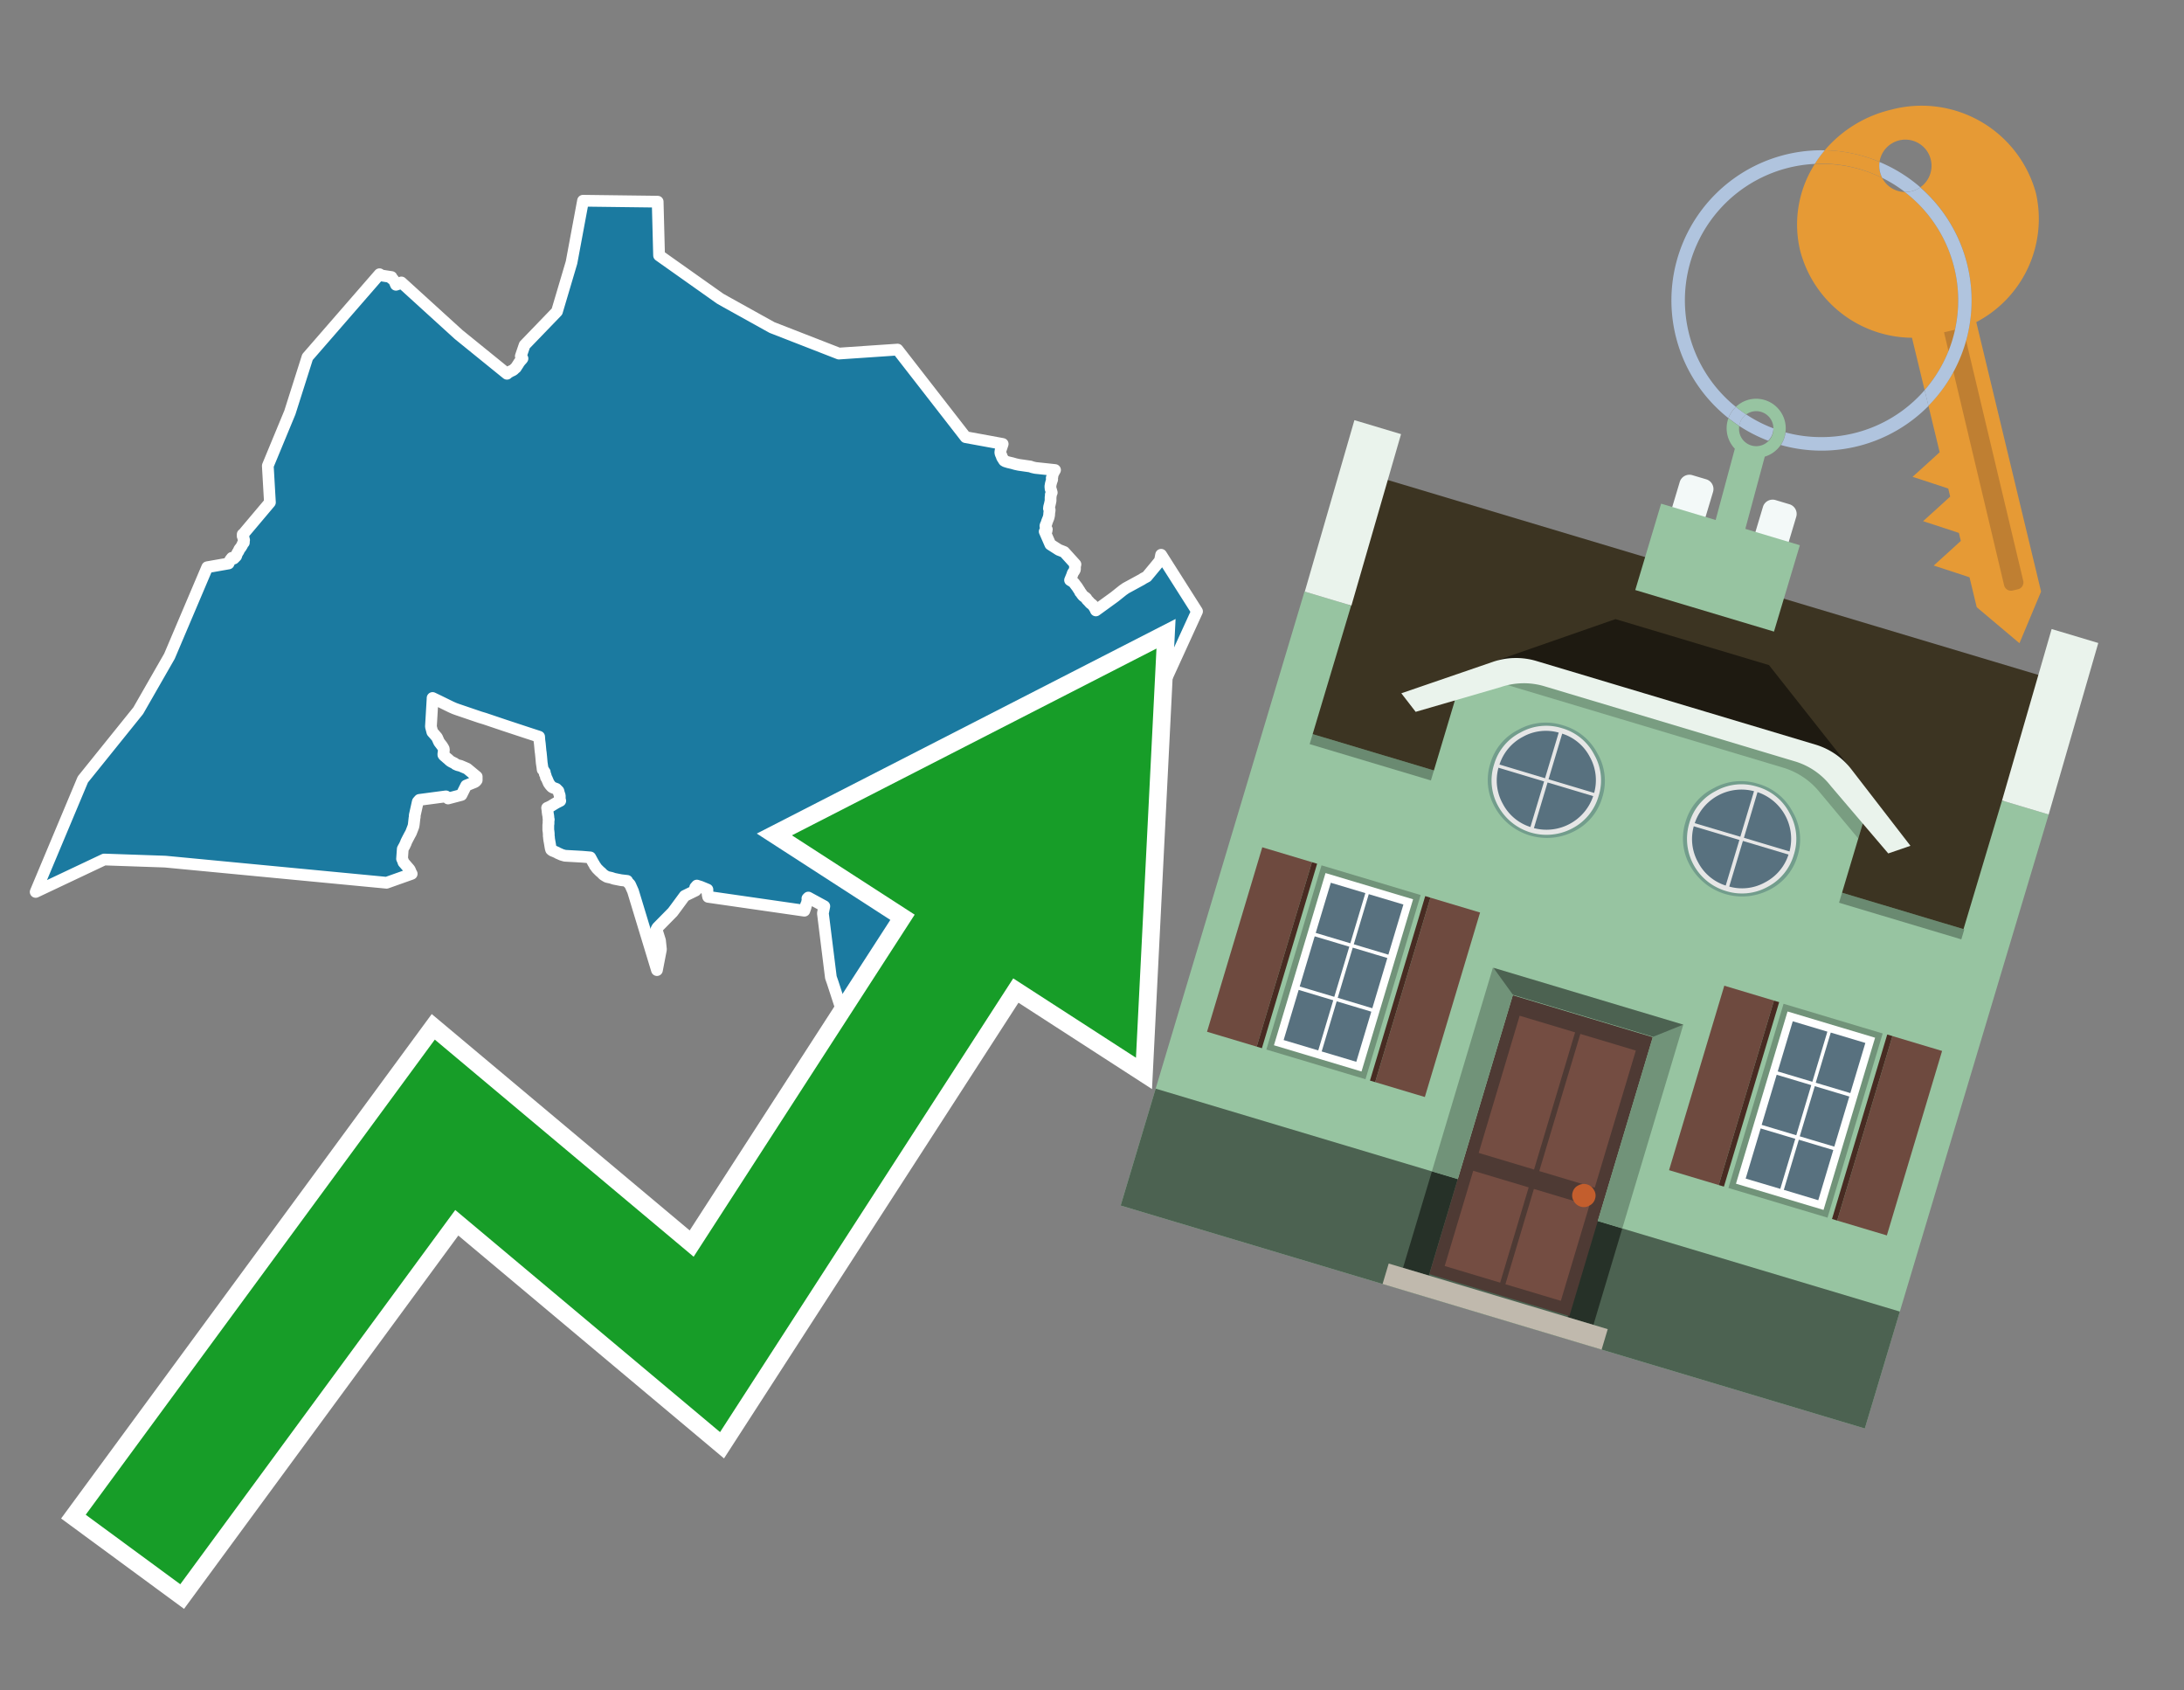 <svg id="Text" xmlns="http://www.w3.org/2000/svg" width="93.05" height="72" viewBox="0 0 93.05 72"><rect x="0" y="0" width="93.05" height="72" fill="#808080" stroke="none"/><polygon points="3.53,33.2 5.89,30.27 7.22,27.95 8.83,24.16 9.74,24 9.74,23.97 9.77,23.94 9.78,23.91 9.81,23.85 9.88,23.76 9.96,23.79 10.06,23.69 10.07,23.66 10.09,23.6 10.12,23.54 10.16,23.48 10.2,23.39 10.25,23.33 10.27,23.3 10.3,23.25 10.32,23.22 10.34,23.16 10.39,23.11 10.39,23.06 10.39,23.03 10.4,23 10.38,22.97 10.37,22.94 10.38,22.91 10.37,22.87 10.34,22.84 10.34,22.8 10.34,22.76 10.39,22.73 10.42,22.68 11.5,21.4 11.41,19.84 12.35,17.57 13.1,15.21 16.17,11.68 16.21,11.71 16.29,11.74 16.48,11.77 16.68,11.8 16.67,11.83 16.68,11.86 16.75,11.9 16.81,11.99 16.87,12.13 17.02,12.08 17.1,12.03 19.54,14.25 21.6,15.92 21.64,15.88 21.71,15.84 21.76,15.81 21.83,15.78 21.88,15.75 21.93,15.7 21.98,15.66 22.01,15.61 22.03,15.58 22.05,15.55 22.07,15.52 22.1,15.47 22.12,15.44 22.15,15.4 22.2,15.34 22.23,15.31 22.26,15.27 22.19,15.17 22.35,14.7 23.73,13.27 24.35,11.18 24.84,8.55 28.02,8.59 28.08,10.88 30.68,12.72 30.91,12.85 32.89,13.95 35.74,15.06 38.24,14.89 41.14,18.62 42.18,18.81 42.72,18.91 42.65,19.12 42.64,19.15 42.63,19.19 42.62,19.26 42.62,19.29 42.63,19.32 42.64,19.35 42.67,19.41 42.69,19.48 42.73,19.54 42.76,19.59 42.78,19.62 42.83,19.65 42.96,19.69 43.13,19.73 43.27,19.77 43.41,19.8 43.9,19.87 43.98,19.9 44.11,19.93 44.95,20.02 44.91,20.09 44.88,20.15 44.85,20.21 44.84,20.25 44.84,20.29 44.81,20.36 44.83,20.41 44.82,20.45 44.8,20.5 44.77,20.61 44.76,20.67 44.75,20.73 44.76,20.79 44.76,20.82 44.78,20.87 44.81,20.98 44.77,21.07 44.77,21.14 44.76,21.17 44.76,21.2 44.76,21.28 44.76,21.33 44.73,21.47 44.72,21.51 44.71,21.55 44.7,21.58 44.69,21.66 44.72,21.71 44.72,21.75 44.71,21.8 44.7,21.89 44.7,21.93 44.68,22.03 44.67,22.06 44.65,22.11 44.61,22.21 44.58,22.31 44.56,22.34 44.55,22.37 44.54,22.4 44.55,22.46 44.56,22.51 44.6,22.55 44.59,22.58 44.59,22.61 44.51,22.64 44.75,23.19 45.11,23.42 45.34,23.51 45.82,24.04 45.8,24.12 45.8,24.19 45.8,24.25 45.79,24.28 45.76,24.33 45.72,24.39 45.7,24.42 45.69,24.46 45.68,24.49 45.59,24.71 45.69,24.77 45.73,24.8 45.77,24.84 45.79,24.87 45.82,24.91 45.85,24.95 45.89,25 45.94,25.08 46,25.17 46.02,25.22 46.06,25.26 46.09,25.31 46.13,25.36 46.16,25.39 46.27,25.47 46.3,25.51 46.31,25.54 46.34,25.57 46.38,25.61 46.45,25.69 46.53,25.75 46.6,25.83 46.64,25.9 46.67,25.95 46.69,26 47.49,25.42 47.84,25.14 47.97,25.05 48.65,24.68 48.71,24.64 48.86,24.56 49.25,24.09 49.42,23.88 49.47,23.63 51,26.04 49.51,29.3 47.4,29.87 47.39,29.9 47.37,29.93 47.36,29.97 47.33,30.01 47.29,30.04 47.26,30.07 47.12,30.32 47.11,30.36 47.07,30.39 47.06,30.44 47.07,30.47 47.07,30.5 47.08,30.66 47.08,30.72 47.08,30.77 47.07,30.82 47.05,30.92 47.05,30.98 47.04,31.01 47.05,31.04 47.04,31.09 47.04,31.14 47.03,31.31 47.04,31.46 47.04,31.5 47.03,31.75 46.77,31.72 46.34,33.96 45.87,34.51 46.43,36.09 45.52,37.63 45.37,38.98 45.27,38.95 45.26,39.02 45.24,39.08 45.23,39.11 45.21,39.14 45.15,39.19 45.07,39.27 45.02,39.31 44.99,39.34 44.8,39.37 44.68,39.41 44.63,39.47 44.58,39.54 44.54,39.61 44.51,39.68 44.4,39.89 44.37,39.92 44.24,40.09 44.21,40.13 44.18,40.17 44.1,40.3 44.07,40.35 44.01,40.41 43.97,40.47 43.93,40.53 43.9,40.61 43.86,40.67 43.8,40.76 43.75,40.81 43.69,40.88 43.59,40.99 43.47,41.11 43.36,41.21 43.28,41.28 43.18,41.38 43.14,41.42 43.04,41.51 43.01,41.55 42.99,41.59 42.93,41.72 42.88,41.83 42.85,41.9 42.82,41.96 42.72,42.14 42.73,42.17 42.72,42.22 42.71,42.27 42.69,42.34 42.67,42.42 42.66,42.45 42.63,42.55 42.61,42.68 42.46,42.62 42,42.49 41.98,42.59 41.98,42.72 41.98,42.75 41.9,42.78 41.82,42.38 41.83,42.31 41.87,42.05 41.89,41.93 41.92,41.47 41.98,41.06 41.86,40.93 41.81,41.02 40.13,40.96 39.53,40.72 39.47,40.58 39.49,40.38 39.48,40.27 39.47,40.24 39.48,40.21 39.37,40.03 39.36,39.98 39.35,39.84 39.32,39.79 39.31,39.74 39.31,39.64 38.38,40.84 38.22,41.18 38.14,41.35 37.69,42.08 37.69,42.11 37.58,42.52 37.24,43.37 37.21,43.45 37.14,43.41 36.95,43.31 36.89,43.27 36.8,43.21 36.68,43.14 36.64,43.11 36.54,43.06 36.49,43.03 36.4,42.96 36.29,42.87 35.85,42.84 35.79,42.81 35.48,41.86 35.4,41.63 35.06,38.9 35.1,38.7 35.12,38.6 34.44,38.23 34.4,38.27 34.41,38.3 34.41,38.33 34.4,38.37 34.39,38.41 34.38,38.46 34.37,38.49 34.34,38.55 34.32,38.65 34.27,38.79 30.17,38.2 30.15,38.11 30.15,38.07 30.14,38.02 30.14,37.89 29.85,37.77 29.69,37.72 29.62,37.8 29.63,37.84 29.64,37.93 29.17,38.16 28.75,38.73 28.66,38.85 28.01,39.51 27.97,39.58 28.12,40.06 28.16,40.44 27.99,41.32 26.97,37.96 26.85,37.69 26.83,37.66 26.74,37.57 26.72,37.52 26.46,37.49 26.31,37.46 26.16,37.43 26.04,37.39 25.86,37.35 25.79,37.31 25.71,37.26 25.61,37.16 25.56,37.12 25.44,37 25.4,36.95 25.37,36.9 25.34,36.87 25.32,36.82 25.28,36.76 25.15,36.52 24.79,36.49 24.07,36.45 23.93,36.41 23.84,36.37 23.77,36.34 23.72,36.31 23.63,36.27 23.53,36.23 23.48,36.19 23.46,36.12 23.43,35.94 23.4,35.77 23.39,35.7 23.39,35.66 23.38,35.61 23.38,35.51 23.37,35.41 23.36,35.35 23.36,35.31 23.36,35.27 23.36,35.14 23.37,35.08 23.37,35.01 23.37,34.96 23.38,34.91 23.37,34.87 23.36,34.76 23.35,34.7 23.34,34.66 23.34,34.63 23.33,34.58 23.33,34.55 23.32,34.47 23.31,34.41 23.38,34.38 23.48,34.33 23.56,34.28 23.61,34.25 23.66,34.22 23.73,34.18 23.87,34.11 23.85,34.04 23.85,33.89 23.83,33.83 23.81,33.77 23.8,33.72 23.79,33.69 23.76,33.66 23.7,33.6 23.54,33.54 23.5,33.51 23.43,33.43 23.41,33.4 23.38,33.36 23.29,33.15 23.26,33.11 23.25,33.03 23.23,32.99 23.21,32.96 23.21,32.92 23.21,32.89 23.18,32.86 23.16,32.81 23.12,32.78 23.11,32.69 23.08,32.49 23.06,32.26 23.04,32.06 23.03,32 23,31.68 22.98,31.53 22.97,31.38 22.48,31.22 21.48,30.89 20.65,30.61 20.45,30.55 19.48,30.22 19.37,30.18 19.3,30.15 19.21,30.11 18.66,29.84 18.43,29.73 18.43,29.76 18.36,30.95 18.42,31.18 18.5,31.27 18.62,31.41 18.69,31.57 18.71,31.61 18.74,31.65 18.84,31.78 18.87,31.83 18.9,31.88 18.91,31.91 18.91,31.97 18.89,32.11 18.89,32.15 18.91,32.18 18.96,32.22 19.05,32.3 19.1,32.34 19.14,32.38 19.19,32.42 19.24,32.45 19.38,32.52 19.41,32.55 19.5,32.59 19.62,32.62 19.69,32.65 19.9,32.74 20.31,33.08 20.31,33.23 20.27,33.28 20.23,33.31 19.86,33.46 19.66,33.86 19.09,34.01 19,33.92 17.87,34.07 17.8,34.15 17.67,34.73 17.67,34.81 17.66,34.84 17.63,35.11 17.62,35.17 17.61,35.21 17.51,35.47 17.46,35.56 17.37,35.73 17.33,35.81 17.3,35.87 17.29,35.91 17.25,35.99 17.24,36.02 17.22,36.05 17.16,36.16 17.13,36.58 17.16,36.64 17.17,36.67 17.19,36.73 17.45,37.03 17.47,37.07 17.52,37.19 17.54,37.22 16.47,37.6 7.04,36.7 4.44,36.61 1.52,37.99 " fill="#1b7aa0" stroke="#fff" stroke-linejoin="round" stroke-width="0.5"/><polygon points="49.272 27.624 33.741 35.58 38.97 38.959 29.553 53.529 18.525 44.281 3.652 64.518 7.681 67.479 19.396 51.538 30.678 60.999 43.169 41.673 48.398 45.053 49.272 27.624" fill="none" stroke="#fff" stroke-miterlimit="10" stroke-width="1.5"/><polygon points="49.272 27.624 33.741 35.58 38.97 38.959 29.553 53.529 18.525 44.281 3.652 64.518 7.681 67.479 19.396 51.538 30.678 60.999 43.169 41.673 48.398 45.053 49.272 27.624" fill="#179d28"/><path d="M80.19,7.577a1.16,1.16,0,0,1-.094-.251,1.114,1.114,0,0,1-.018-.429A6.367,6.367,0,0,0,77.743,6.4a5.269,5.269,0,0,0-.423.577c.1,0,.192-.007.288-.007A5.794,5.794,0,0,1,80.19,7.577Z" fill="#e69a35"/><path d="M77.608,6.4A6.394,6.394,0,0,0,73.64,17.81a1.26,1.26,0,0,1,.317-.48A5.821,5.821,0,0,1,77.32,6.981a5.269,5.269,0,0,1,.423-.577Z" fill="#b0c4de"/><path d="M84.2,13.72a4.962,4.962,0,0,0,2.545-5.48,5.047,5.047,0,0,0-6.179-3.566A5.322,5.322,0,0,0,77.743,6.4a6.367,6.367,0,0,1,2.335.493,1.114,1.114,0,1,1,1.736,1.084,6.392,6.392,0,0,1,.347,9.3l.479,1.985-.438.4-.716.648.92.3.6.2.082.341-.438.4-.716.648.92.3.605.2.082.341-.438.4-.716.649.92.3.605.2.307,1.274,1.821,1.534.921-2.2Z" fill="#e69a35"/><path d="M81.154,8.179a1.115,1.115,0,0,1-.964-.6,5.794,5.794,0,0,0-2.582-.6c-.1,0-.192,0-.288.007a4.783,4.783,0,0,0-.625,3.685,4.962,4.962,0,0,0,4.765,3.715L82,16.617a5.82,5.82,0,0,0-.846-8.438Z" fill="#e69a35"/><path d="M74.1,18.142a6.386,6.386,0,0,0,1.232.63.73.73,0,0,0,.224-.527h0a5.783,5.783,0,0,1-1.159-.593A.733.733,0,0,0,74.1,18.142Z" fill="#b0c4de"/><path d="M74.4,17.652q-.228-.152-.44-.322a1.26,1.26,0,0,0-.317.48c.148.117.3.228.46.332A.733.733,0,0,1,74.4,17.652Z" fill="#b0c4de"/><path d="M74.824,16.984a1.257,1.257,0,0,0-.867.346c.141.114.288.222.44.322a.731.731,0,0,1,1.159.593h0a.732.732,0,1,1-1.463,0,.7.7,0,0,1,.007-.1c-.158-.1-.312-.215-.46-.332a1.258,1.258,0,0,0,.273,1.3l-.979,3.635,1.275.341.98-3.639a1.266,1.266,0,0,0,.681-.5,1.249,1.249,0,0,0,.2-.538,1.328,1.328,0,0,0,.012-.168A1.262,1.262,0,0,0,74.824,16.984Z" fill="#97c4a1"/><path d="M85.974,25.1l-.226.053a.3.3,0,0,1-.362-.223l-2.56-10.777.81-.193L86.2,24.736A.3.3,0,0,1,85.974,25.1Z" fill="#bf7f32"/><path d="M80.1,7.326a1.16,1.16,0,0,0,.094.251,5.833,5.833,0,0,1,.964.6,1.137,1.137,0,0,0,.287-.031,1.108,1.108,0,0,0,.373-.167A6.371,6.371,0,0,0,80.078,6.9,1.114,1.114,0,0,0,80.1,7.326Z" fill="#b0c4de"/><path d="M77.608,18.618a5.836,5.836,0,0,1-1.534-.2,1.24,1.24,0,0,1-.2.537,6.4,6.4,0,0,0,6.291-1.666L82,16.617A5.807,5.807,0,0,1,77.608,18.618Z" fill="#b0c4de"/><path d="M81.814,7.981a1.108,1.108,0,0,1-.373.167,1.137,1.137,0,0,1-.287.031A5.82,5.82,0,0,1,82,16.617l.161.667a6.392,6.392,0,0,0-.347-9.3Z" fill="#b0c4de"/><polygon points="83.79 39.753 55.78 31.364 58.988 20.404 86.964 28.783 83.79 39.753 83.79 39.753" fill="#3c3422" fill-rule="evenodd"/><polygon points="81.705 53.32 87.284 34.692 85.297 34.097 83.656 39.575 55.926 31.269 57.567 25.791 55.579 25.196 47.746 51.348 79.451 60.844 81.705 53.32" fill="#97c4a1" fill-rule="evenodd"/><rect x="69.522" y="21.148" width="0.444" height="28.983" transform="translate(15.592 92.226) rotate(-73.326)" opacity="0.3"/><polygon points="87.284 34.692 85.297 34.097 87.411 26.793 89.398 27.388 87.284 34.692 87.284 34.692" fill="#eaf3ec" fill-rule="evenodd"/><polygon points="57.578 25.794 55.591 25.199 57.705 17.896 59.692 18.491 57.578 25.794 57.578 25.794" fill="#eaf3ec" fill-rule="evenodd"/><polygon points="79.451 60.844 80.943 55.865 49.238 46.369 47.747 51.348 79.451 60.844 79.451 60.844" fill="#4c6251" fill-rule="evenodd"/><path d="M71.566,20.528l-.522,1.743,1.418.425.523-1.744a.432.432,0,0,0-.289-.536l-.593-.177A.431.431,0,0,0,71.566,20.528Z" fill="#f3f9f8" fill-rule="evenodd"/><path d="M75.111,21.589l-.522,1.743,1.418.425.522-1.743a.43.43,0,0,0-.289-.536l-.593-.178A.43.43,0,0,0,75.111,21.589Z" fill="#f3f9f8" fill-rule="evenodd"/><polygon points="75.368 28.329 68.829 26.37 63.807 28.121 78.733 32.591 75.368 28.329" fill="#1e1a11"/><polygon points="78.248 32.422 64.442 28.287 62.236 28.998 60.064 36.247 77.453 41.455 79.651 34.116 78.248 32.422" fill="#97c4a1"/><path d="M77.74,32.516S65.088,28.725,65,28.7l-.938.43,11.892,3.562a3.175,3.175,0,0,1,1.532,1l1.685,2.02.327-1.09Z" fill-rule="evenodd" opacity="0.2"/><path d="M77.35,31.716,65.458,28.154a3.041,3.041,0,0,0-1.854.037l-3.9,1.339.611.79,3.626-1.054a3.045,3.045,0,0,1,1.855-.037l10.673,3.2A3.028,3.028,0,0,1,78,33.477l2.45,2.874.945-.325-2.518-3.26A3.036,3.036,0,0,0,77.35,31.716Z" fill="#eaf3ec"/><polygon points="76.683 23.223 70.773 21.453 69.671 25.132 75.581 26.902 76.683 23.223 76.683 23.223" fill="#97c4a1" fill-rule="evenodd"/><g id="Symbol_9_0_Layer2_0_MEMBER_8_MEMBER_21_MEMBER_0_FILL" data-name="Symbol 9 0 Layer2 0 MEMBER 8 MEMBER 21 MEMBER 0 FILL"><path d="M66.584,30.892a2.39,2.39,0,0,0-1.891.189,2.317,2.317,0,0,0-1.2,1.448A2.345,2.345,0,0,0,63.7,34.4a2.528,2.528,0,0,0,3.367,1.008,2.339,2.339,0,0,0,1.2-1.447,2.313,2.313,0,0,0-.208-1.87A2.394,2.394,0,0,0,66.584,30.892Z" fill="#729d8c"/></g><g id="Symbol_9_0_Layer2_0_MEMBER_8_MEMBER_21_MEMBER_1_FILL" data-name="Symbol 9 0 Layer2 0 MEMBER 8 MEMBER 21 MEMBER 1 FILL"><path d="M66.547,31.016a2.241,2.241,0,0,0-1.769.185,2.213,2.213,0,0,0-1.127,1.376,2.239,2.239,0,0,0,.185,1.768,2.341,2.341,0,0,0,3.145.942,2.234,2.234,0,0,0,1.126-1.376,2.207,2.207,0,0,0-.185-1.768A2.237,2.237,0,0,0,66.547,31.016Z" fill="#e6e6e6"/></g><g id="Symbol_9_0_Layer2_0_MEMBER_8_MEMBER_21_MEMBER_2_MEMBER_0_FILL" data-name="Symbol 9 0 Layer2 0 MEMBER 8 MEMBER 21 MEMBER 2 MEMBER 0 FILL"><path d="M65.787,33.284,63.843,32.7a2.036,2.036,0,0,0,.186,1.539,2.015,2.015,0,0,0,1.175.986Z" fill="#58717f"/></g><g id="Symbol_9_0_Layer2_0_MEMBER_8_MEMBER_21_MEMBER_2_MEMBER_1_FILL" data-name="Symbol 9 0 Layer2 0 MEMBER 8 MEMBER 21 MEMBER 2 MEMBER 1 FILL"><path d="M65.827,33.148l.582-1.944a2.01,2.01,0,0,0-1.523.178,2.037,2.037,0,0,0-1,1.183Z" fill="#58717f"/></g><g id="Symbol_9_0_Layer2_0_MEMBER_8_MEMBER_21_MEMBER_2_MEMBER_2_FILL" data-name="Symbol 9 0 Layer2 0 MEMBER 8 MEMBER 21 MEMBER 2 MEMBER 2 FILL"><path d="M67.878,33.91l-1.943-.582-.582,1.944a2.1,2.1,0,0,0,2.525-1.362Z" fill="#58717f"/></g><g id="Symbol_9_0_Layer2_0_MEMBER_8_MEMBER_21_MEMBER_2_MEMBER_3_FILL" data-name="Symbol 9 0 Layer2 0 MEMBER 8 MEMBER 21 MEMBER 2 MEMBER 3 FILL"><path d="M66.558,31.249l-.582,1.943,1.943.582a2.031,2.031,0,0,0-.186-1.539A2.009,2.009,0,0,0,66.558,31.249Z" fill="#58717f"/></g><g id="Symbol_9_0_Layer2_0_MEMBER_8_MEMBER_21_MEMBER_0_FILL-2" data-name="Symbol 9 0 Layer2 0 MEMBER 8 MEMBER 21 MEMBER 0 FILL"><path d="M74.9,33.384a2.4,2.4,0,0,0-1.891.189,2.316,2.316,0,0,0-1.2,1.448,2.341,2.341,0,0,0,.209,1.87A2.527,2.527,0,0,0,75.387,37.9a2.345,2.345,0,0,0,1.2-1.447,2.314,2.314,0,0,0-.209-1.87A2.389,2.389,0,0,0,74.9,33.384Z" fill="#729d8c"/></g><g id="Symbol_9_0_Layer2_0_MEMBER_8_MEMBER_21_MEMBER_1_FILL-2" data-name="Symbol 9 0 Layer2 0 MEMBER 8 MEMBER 21 MEMBER 1 FILL"><path d="M74.867,33.508a2.239,2.239,0,0,0-1.768.185,2.21,2.21,0,0,0-1.127,1.376,2.316,2.316,0,0,0,1.564,2.883,2.261,2.261,0,0,0,1.765-.173A2.237,2.237,0,0,0,76.428,36.4a2.209,2.209,0,0,0-.185-1.769A2.239,2.239,0,0,0,74.867,33.508Z" fill="#e6e6e6"/></g><g id="Symbol_9_0_Layer2_0_MEMBER_8_MEMBER_21_MEMBER_2_MEMBER_0_FILL-2" data-name="Symbol 9 0 Layer2 0 MEMBER 8 MEMBER 21 MEMBER 2 MEMBER 0 FILL"><path d="M74.107,35.776l-1.943-.582a2.031,2.031,0,0,0,.186,1.539,2.009,2.009,0,0,0,1.175.986Z" fill="#58717f"/></g><g id="Symbol_9_0_Layer2_0_MEMBER_8_MEMBER_21_MEMBER_2_MEMBER_1_FILL-2" data-name="Symbol 9 0 Layer2 0 MEMBER 8 MEMBER 21 MEMBER 2 MEMBER 1 FILL"><path d="M74.148,35.64,74.73,33.7a2.1,2.1,0,0,0-2.525,1.362Z" fill="#58717f"/></g><g id="Symbol_9_0_Layer2_0_MEMBER_8_MEMBER_21_MEMBER_2_MEMBER_2_FILL-2" data-name="Symbol 9 0 Layer2 0 MEMBER 8 MEMBER 21 MEMBER 2 MEMBER 2 FILL"><path d="M76.2,36.4l-1.943-.582-.582,1.944a2.015,2.015,0,0,0,1.523-.178A2.036,2.036,0,0,0,76.2,36.4Z" fill="#58717f"/></g><g id="Symbol_9_0_Layer2_0_MEMBER_8_MEMBER_21_MEMBER_2_MEMBER_3_FILL-2" data-name="Symbol 9 0 Layer2 0 MEMBER 8 MEMBER 21 MEMBER 2 MEMBER 3 FILL"><path d="M74.879,33.741,74.3,35.684l1.943.582a2.1,2.1,0,0,0-1.361-2.525Z" fill="#58717f"/></g><polygon points="51.426 43.946 53.542 44.58 55.896 36.723 53.78 36.089 51.426 43.946 51.426 43.946" fill="#6e4a3f" fill-rule="evenodd"/><polygon points="53.542 44.58 53.764 44.647 56.117 36.789 55.896 36.723 53.542 44.58 53.542 44.58" fill="#482b22" fill-rule="evenodd"/><polygon points="60.706 46.726 58.59 46.092 60.943 38.235 63.059 38.868 60.706 46.726 60.706 46.726" fill="#6e4a3f" fill-rule="evenodd"/><polygon points="58.59 46.092 58.368 46.026 60.722 38.168 60.943 38.235 58.59 46.092 58.59 46.092" fill="#482b22" fill-rule="evenodd"/><rect x="53.146" y="39.209" width="8.19" height="4.408" transform="translate(1.145 84.365) rotate(-73.326)" fill="#719379"/><polygon points="60.205 38.304 56.474 37.187 54.277 44.522 58.008 45.639 60.205 38.304 60.205 38.304" fill="#fff" fill-rule="evenodd"/><path d="M59.792,38.527l-.64,2.136-1.474-.442.639-2.135,1.475.441Zm-1.621-.485-.64,2.136-1.474-.442L56.7,37.6l1.474.442Zm-2.158,1.84,1.475.441-.64,2.136-1.474-.441.639-2.136Zm-.683,2.282,1.474.441-.639,2.136L54.69,44.3l.64-2.135Zm.981,2.621.639-2.136,1.475.442-.64,2.135-1.474-.441Zm2.158-1.84L56.994,42.5l.64-2.136,1.474.442-.639,2.136Z" fill="#58717f" fill-rule="evenodd"/><polygon points="80.39 52.621 78.274 51.988 80.628 44.13 82.743 44.764 80.39 52.621 80.39 52.621" fill="#6e4a3f" fill-rule="evenodd"/><polygon points="78.274 51.988 78.053 51.921 80.406 44.064 80.628 44.13 78.274 51.988 78.274 51.988" fill="#482b22" fill-rule="evenodd"/><polygon points="71.111 49.842 73.227 50.476 75.58 42.619 73.464 41.985 71.111 49.842 71.111 49.842" fill="#6e4a3f" fill-rule="evenodd"/><polygon points="73.227 50.476 73.448 50.542 75.802 42.685 75.58 42.619 73.227 50.476 73.227 50.476" fill="#482b22" fill-rule="evenodd"/><rect x="72.83" y="45.105" width="8.19" height="4.408" transform="translate(9.534 107.426) rotate(-73.326)" fill="#719379"/><polygon points="76.159 43.083 79.889 44.2 77.692 51.535 73.962 50.418 76.159 43.083 76.159 43.083" fill="#fff" fill-rule="evenodd"/><path d="M76.381,43.5l1.475.442-.64,2.135-1.475-.441.64-2.136ZM78,43.981l1.474.442-.64,2.136-1.474-.442L78,43.981Zm.791,2.724-.64,2.135L76.679,48.4l.64-2.136,1.474.442Zm-.684,2.282-.639,2.135L76,50.68l.64-2.135,1.474.442Zm-2.26,1.65L74.375,50.2l.639-2.135,1.475.441-.64,2.136Zm-.791-2.724.64-2.135,1.474.441-.639,2.136-1.475-.442Z" fill="#58717f" fill-rule="evenodd"/><polygon points="67.888 56.431 69.118 52.323 68.019 51.994 66.789 56.102 67.888 56.431 67.888 56.431" fill="#263128" fill-rule="evenodd"/><polygon points="60.877 54.331 62.108 50.223 61.007 49.894 59.776 54.002 60.877 54.331 60.877 54.331" fill="#263128" fill-rule="evenodd"/><g id="Symbol_9_0_Layer2_0_MEMBER_8_MEMBER_12_MEMBER_0_FILL" data-name="Symbol 9 0 Layer2 0 MEMBER 8 MEMBER 12 MEMBER 0 FILL"><path d="M70.418,44.178l-5.965-1.786L60.9,54.27l5.964,1.786Z" fill="#4e3a34"/></g><g id="Symbol_9_0_Layer2_0_MEMBER_8_MEMBER_12_MEMBER_1_MEMBER_0_FILL" data-name="Symbol 9 0 Layer2 0 MEMBER 8 MEMBER 12 MEMBER 1 MEMBER 0 FILL"><path d="M65.358,49.815l1.75-5.843-2.363-.708L63,49.107Z" fill="#744d42"/></g><g id="Symbol_9_0_Layer2_0_MEMBER_8_MEMBER_12_MEMBER_1_MEMBER_1_FILL" data-name="Symbol 9 0 Layer2 0 MEMBER 8 MEMBER 12 MEMBER 1 MEMBER 1 FILL"><path d="M67.331,44.039l-1.75,5.842,2.364.708,1.75-5.842Z" fill="#744d42"/></g><g id="Symbol_9_0_Layer2_0_MEMBER_8_MEMBER_12_MEMBER_2_MEMBER_0_FILL" data-name="Symbol 9 0 Layer2 0 MEMBER 8 MEMBER 12 MEMBER 2 MEMBER 0 FILL"><path d="M63.915,54.633l1.215-4.058-2.363-.707-1.215,4.057Z" fill="#744d42"/></g><g id="Symbol_9_0_Layer2_0_MEMBER_8_MEMBER_12_MEMBER_2_MEMBER_1_FILL" data-name="Symbol 9 0 Layer2 0 MEMBER 8 MEMBER 12 MEMBER 2 MEMBER 1 FILL"><path d="M66.5,55.407l1.215-4.057-2.363-.708L64.138,54.7Z" fill="#744d42"/></g><g id="Symbol_9_0_Layer2_0_MEMBER_8_MEMBER_13_FILL" data-name="Symbol 9 0 Layer2 0 MEMBER 8 MEMBER 13 FILL"><path d="M67.959,51.058a.439.439,0,0,0-.045-.367.487.487,0,0,0-.669-.2.445.445,0,0,0-.239.282.457.457,0,0,0,.041.378.481.481,0,0,0,.293.242.459.459,0,0,0,.377-.042A.453.453,0,0,0,67.959,51.058Z" fill="#c35e2d"/></g><g id="Symbol_9_0_Layer2_0_MEMBER_8_MEMBER_14_FILL" data-name="Symbol 9 0 Layer2 0 MEMBER 8 MEMBER 14 FILL"><path d="M64.557,42.047l-.951-.833-2.6,8.68,1.1.329Z" fill="#719379"/></g><g id="Symbol_9_0_Layer2_0_MEMBER_8_MEMBER_15_FILL" data-name="Symbol 9 0 Layer2 0 MEMBER 8 MEMBER 15 FILL"><path d="M71.718,43.643l-1.2.19L68.072,52.01l1.046.313Z" fill="#719379"/></g><g id="Symbol_9_0_Layer2_0_MEMBER_8_MEMBER_16_FILL" data-name="Symbol 9 0 Layer2 0 MEMBER 8 MEMBER 16 FILL"><path d="M63.627,41.22l.836,1.156,5.961,1.786,1.294-.519Z" fill="#4c6251"/></g><polygon points="58.905 54.69 59.166 53.819 68.498 56.614 68.237 57.485 58.905 54.69 58.905 54.69" fill="#c0b9ad" fill-rule="evenodd"/></svg>